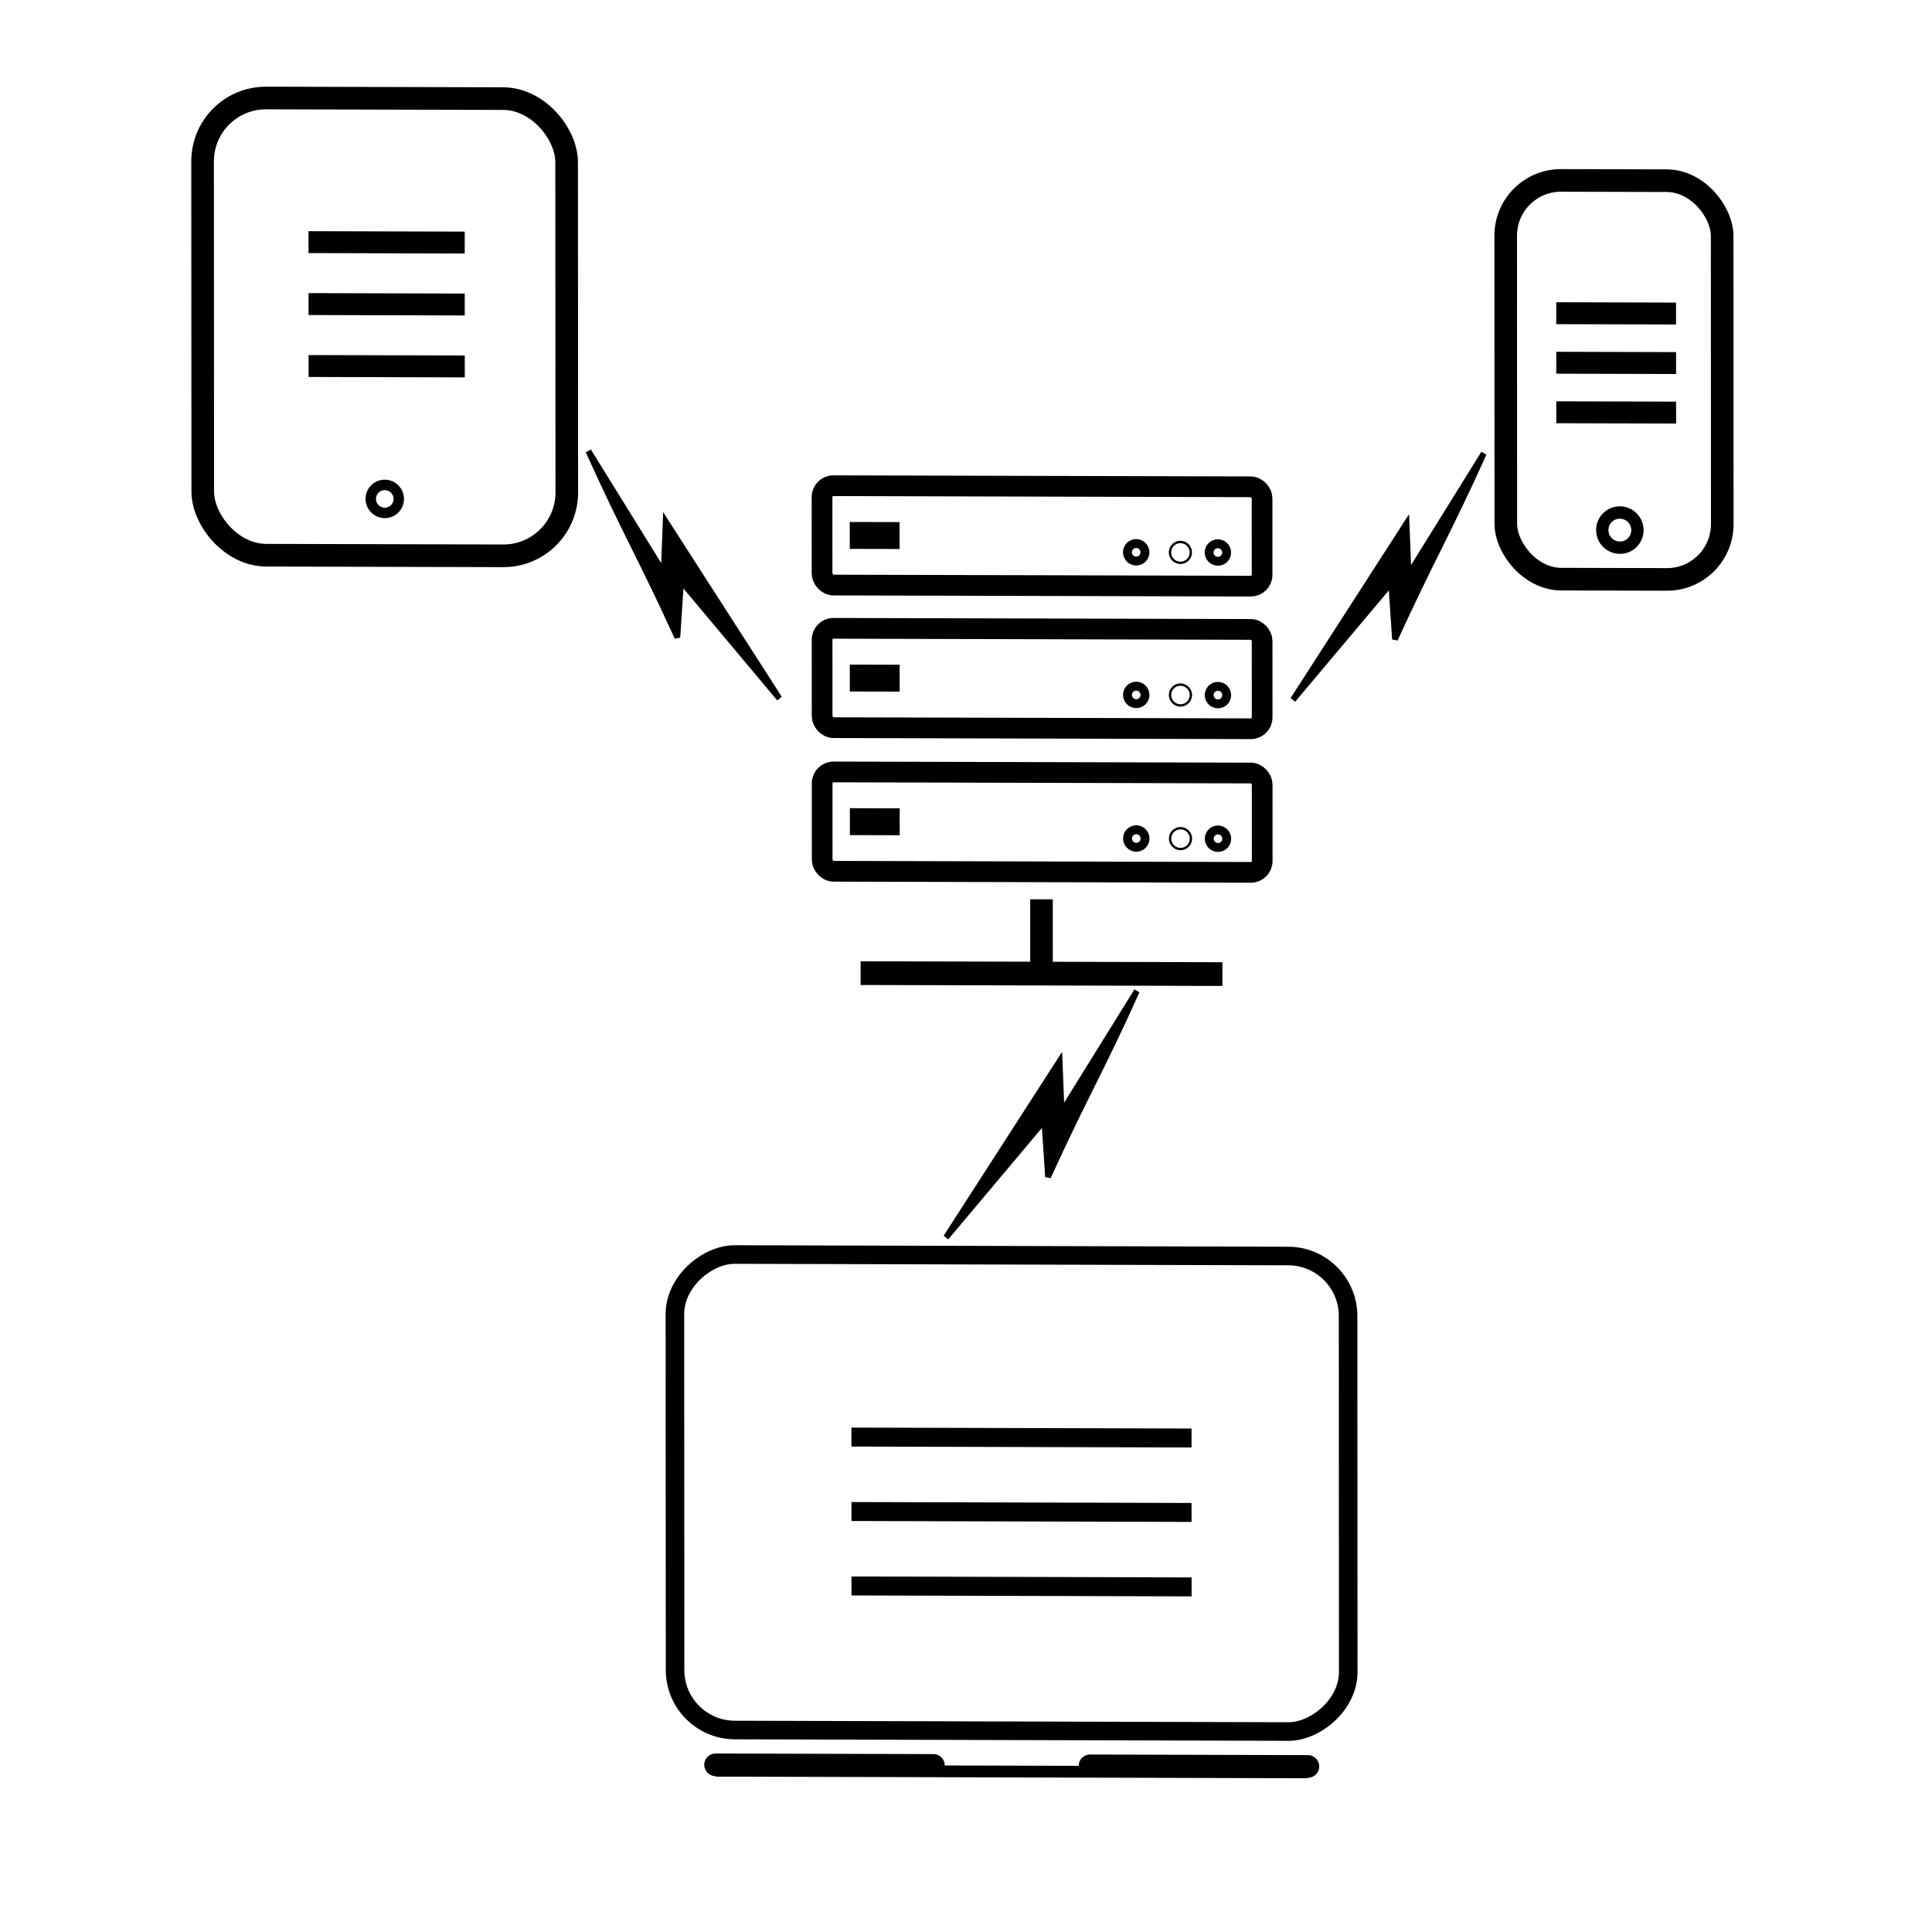 <?xml version="1.0" encoding="UTF-8" standalone="no"?>
<!-- Created with Inkscape (http://www.inkscape.org/) -->

<svg
   xmlns:dc="http://purl.org/dc/elements/1.1/"
   xmlns:cc="http://creativecommons.org/ns#"
   xmlns:rdf="http://www.w3.org/1999/02/22-rdf-syntax-ns#"
   xmlns:svg="http://www.w3.org/2000/svg"
   xmlns="http://www.w3.org/2000/svg"
   xmlns:sodipodi="http://sodipodi.sourceforge.net/DTD/sodipodi-0.dtd"
   xmlns:inkscape="http://www.inkscape.org/namespaces/inkscape"
   id="svg4780"
   height="13.956mm"
   viewBox="0 0 49.449 49.449"
   width="13.956mm"
   version="1.1"
   inkscape:version="0.91 r13725"
   sodipodi:docname="OS_01_IC_02x.svg">
  <defs
     id="defs22" />
  <sodipodi:namedview
     pagecolor="#ffffff"
     bordercolor="#666666"
     borderopacity="1"
     objecttolerance="10"
     gridtolerance="10"
     guidetolerance="10"
     inkscape:pageopacity="0"
     inkscape:pageshadow="2"
     inkscape:window-width="1680"
     inkscape:window-height="1028"
     id="namedview20"
     showgrid="false"
     inkscape:zoom="4.7724595"
     inkscape:cx="-49.184635"
     inkscape:cy="-24.679329"
     inkscape:window-x="-8"
     inkscape:window-y="-8"
     inkscape:window-maximized="1"
     inkscape:current-layer="g8319-3" />
  <g
     id="layer1"
     transform="translate(-245.81 -414.55)">
    <g
       id="g5702"
       transform="matrix(.096 0 0 .096 245.79 414.5)">
      <path
         id="path5684"
         style="fill:none"
         d="m.163.57h516v516h-516z" />
    </g>
  </g>
  <g
     id="g5316"
     style="stroke:#000"
     transform="matrix(.311 0 0 .329 -142.81 101.81)">
    <g
       transform="matrix(0.723,0,0,0.684,334.541,41.14)"
       id="g5463">
      <g
         id="g5504"
         transform="matrix(0.07,-0.197,0.188,0.074,675.57,-431.895)">
        <g
           id="g4220"
           transform="translate(6.416,-16.865)">
          <g
             id="g4231">
            <g
               id="g4226">
              <g
                 id="g4346"
                 transform="translate(-6.98,-18.724)">
                <g
                   transform="matrix(1.79,4.803,-4.578,1.707,-4038.216,1891.791)"
                   id="g8262">
                  <rect
                     ry="6.611"
                     y="404.151"
                     x="-845.826"
                     height="74.521"
                     width="52.6"
                     id="rect8146"
                     style="opacity:1;fill:none;fill-opacity:0.937;stroke:#000000;stroke-width:2.055;stroke-linecap:round;stroke-linejoin:round;stroke-miterlimit:4;stroke-dasharray:none;stroke-dashoffset:12.562;stroke-opacity:1"
                     transform="matrix(0,1,-1,0,0,0)" />
                  <path
                     style="fill:none;fill-rule:evenodd;stroke:#000000;stroke-width:1.3;stroke-linecap:butt;stroke-linejoin:miter;stroke-miterlimit:4;stroke-dasharray:none;stroke-opacity:1"
                     d="m -474.204,-788.715 65.584,0"
                     id="path8148"
                     inkscape:connector-curvature="0" />
                  <g
                     id="g8159"
                     transform="translate(-1.149,-0.188)"
                     style="stroke-width:2.5;stroke-miterlimit:4;stroke-dasharray:none">
                    <path
                       inkscape:connector-curvature="0"
                       id="path8150"
                       d="m -473.047,-789.185 24.125,0"
                       style="fill:none;fill-rule:evenodd;stroke:#000000;stroke-width:2.5;stroke-linecap:round;stroke-linejoin:miter;stroke-miterlimit:4;stroke-dasharray:none;stroke-opacity:1" />
                  </g>
                  <path
                     inkscape:connector-curvature="0"
                     id="path8152"
                     d="m -432.744,-789.372 24.125,0"
                     style="fill:none;fill-rule:evenodd;stroke:#000000;stroke-width:2.5;stroke-linecap:round;stroke-linejoin:miter;stroke-miterlimit:4;stroke-dasharray:none;stroke-opacity:1" />
                  <g
                     transform="matrix(1.099,0,0,1.099,48.001,98.78)"
                     id="g8319">
                    <path
                       style="fill:none;fill-rule:evenodd;stroke:#000000;stroke-width:2.205;stroke-linecap:butt;stroke-linejoin:miter;stroke-miterlimit:4;stroke-dasharray:none;stroke-opacity:1"
                       d="m -516.087,-961.297 15.733,0"
                       id="path8313"
                       inkscape:connector-curvature="0" />
                    <path
                       inkscape:connector-curvature="0"
                       id="path8315"
                       d="m -516.087,-955.063 15.733,0"
                       style="fill:none;fill-rule:evenodd;stroke:#000000;stroke-width:2.205;stroke-linecap:butt;stroke-linejoin:miter;stroke-miterlimit:4;stroke-dasharray:none;stroke-opacity:1" />
                    <path
                       style="fill:none;fill-rule:evenodd;stroke:#000000;stroke-width:2.205;stroke-linecap:butt;stroke-linejoin:miter;stroke-miterlimit:4;stroke-dasharray:none;stroke-opacity:1"
                       d="m -516.087,-948.829 15.733,0"
                       id="path8317"
                       inkscape:connector-curvature="0" />
                  </g>
                  <g
                     transform="matrix(0.843,0,0,0.843,54.002,-139.826)"
                     id="g8319-3">
                    <path
                       style="fill:none;fill-rule:evenodd;stroke:#000000;stroke-width:2.874;stroke-linecap:butt;stroke-linejoin:miter;stroke-miterlimit:4;stroke-dasharray:none;stroke-opacity:1"
                       d="m -516.087,-961.297 15.733,0"
                       id="path8313-9"
                       inkscape:connector-curvature="0" />
                    <path
                       inkscape:connector-curvature="0"
                       id="path8315-9"
                       d="m -516.087,-954.797 15.733,0"
                       style="fill:none;fill-rule:evenodd;stroke:#000000;stroke-width:2.874;stroke-linecap:butt;stroke-linejoin:miter;stroke-miterlimit:4;stroke-dasharray:none;stroke-opacity:1" />
                    <path
                       style="fill:none;fill-rule:evenodd;stroke:#000000;stroke-width:2.874;stroke-linecap:butt;stroke-linejoin:miter;stroke-miterlimit:4;stroke-dasharray:none;stroke-opacity:1"
                       d="m -516.087,-948.298 15.733,0"
                       id="path8317-7"
                       inkscape:connector-curvature="0" />
                  </g>
                  <g
                     id="g8348"
                     transform="matrix(2.393,0,0,0.935,775.859,73.145)">
                    <path
                       inkscape:connector-curvature="0"
                       id="path8350"
                       d="m -516.087,-961.297 15.733,0"
                       style="fill:none;fill-rule:evenodd;stroke:#000000;stroke-width:2.243;stroke-linecap:butt;stroke-linejoin:miter;stroke-opacity:1;stroke-miterlimit:4;stroke-dasharray:none" />
                    <path
                       style="fill:none;fill-rule:evenodd;stroke:#000000;stroke-width:2.243;stroke-linecap:butt;stroke-linejoin:miter;stroke-opacity:1;stroke-miterlimit:4;stroke-dasharray:none"
                       d="m -516.087,-952.489 15.733,0"
                       id="path8352"
                       inkscape:connector-curvature="0" />
                    <path
                       inkscape:connector-curvature="0"
                       id="path8354"
                       d="m -516.087,-943.68 15.733,0"
                       style="fill:none;fill-rule:evenodd;stroke:#000000;stroke-width:2.243;stroke-linecap:butt;stroke-linejoin:miter;stroke-opacity:1;stroke-miterlimit:4;stroke-dasharray:none" />
                  </g>
                </g>
                <g
                   transform="matrix(1.37,3.674,-3.502,1.306,-3097.394,663.913)"
                   id="g8258">
                  <rect
                     style="opacity:1;fill:none;fill-opacity:0.937;stroke:#000000;stroke-width:3.274;stroke-linecap:round;stroke-linejoin:round;stroke-miterlimit:4;stroke-dasharray:none;stroke-dashoffset:12.562;stroke-opacity:1"
                     id="rect8142"
                     width="52.679"
                     height="66.114"
                     x="-484.368"
                     y="-922.233"
                     ry="9.192" />
                  <circle
                     r="2.025"
                     cy="-864.304"
                     cx="-458.028"
                     id="path8162"
                     style="opacity:1;fill:none;fill-opacity:0.937;stroke:#000000;stroke-width:1.51;stroke-linecap:round;stroke-linejoin:round;stroke-miterlimit:4;stroke-dasharray:none;stroke-dashoffset:12.562;stroke-opacity:1" />
                </g>
                <g
                   transform="matrix(1.721,4.616,-4.4,1.64,-4346.447,3628.614)"
                   id="g8307">
                  <rect
                     ry="6.381"
                     y="-1194.745"
                     x="-710.915"
                     height="45.894"
                     width="24.931"
                     id="rect8144"
                     style="opacity:1;fill:none;fill-opacity:0.937;stroke:#000000;stroke-width:2.603;stroke-linecap:round;stroke-linejoin:round;stroke-miterlimit:4;stroke-dasharray:none;stroke-dashoffset:12.562;stroke-opacity:1" />
                  <circle
                     style="opacity:1;fill:none;fill-opacity:0.937;stroke:#000000;stroke-width:1.421;stroke-linecap:round;stroke-linejoin:round;stroke-miterlimit:4;stroke-dasharray:none;stroke-dashoffset:12.562;stroke-opacity:1"
                     id="circle8164"
                     cx="-697.778"
                     cy="-1154.513"
                     r="2.025" />
                </g>
                <g
                   transform="matrix(0.79,2.119,-2.02,0.753,-2159.598,723.544)"
                   style="stroke:#000000"
                   id="g8201">
                  <rect
                     style="opacity:1;fill:none;fill-opacity:0.937;stroke:#000000;stroke-width:5.195;stroke-linecap:round;stroke-linejoin:round;stroke-miterlimit:4;stroke-dasharray:none;stroke-dashoffset:12.562;stroke-opacity:1"
                     id="rect8183"
                     width="110.405"
                     height="24.905"
                     x="-854.203"
                     y="-1104.09"
                     ry="2.85" />
                  <path
                     style="fill:#ff0000;fill-rule:evenodd;stroke:#000000;stroke-width:6.746;stroke-linecap:butt;stroke-linejoin:miter;stroke-miterlimit:4;stroke-dasharray:none;stroke-opacity:1"
                     d="m -847.25,-1091.638 12.5,0"
                     id="path8189"
                     inkscape:connector-curvature="0" />
                  <circle
                     r="2.618"
                     cy="-1087.596"
                     cx="-764.292"
                     id="circle8195"
                     style="opacity:1;fill:none;fill-opacity:0.937;stroke:#000000;stroke-width:0.583;stroke-linecap:round;stroke-linejoin:round;stroke-miterlimit:4;stroke-dasharray:none;stroke-dashoffset:12.562;stroke-opacity:1" />
                  <circle
                     r="1.115"
                     cy="-1087.596"
                     cx="-754.888"
                     id="circle8197"
                     style="opacity:1;fill:none;fill-opacity:0.937;stroke:#000000;stroke-width:4.393;stroke-linecap:round;stroke-linejoin:round;stroke-miterlimit:4;stroke-dasharray:none;stroke-dashoffset:12.562;stroke-opacity:1" />
                  <circle
                     style="opacity:1;fill:none;fill-opacity:0.937;stroke:#000000;stroke-width:4.393;stroke-linecap:round;stroke-linejoin:round;stroke-miterlimit:4;stroke-dasharray:none;stroke-dashoffset:12.562;stroke-opacity:1"
                     id="circle8199"
                     cx="-775.388"
                     cy="-1087.596"
                     r="1.115" />
                </g>
                <g
                   style="stroke:#000000"
                   transform="matrix(0.79,2.119,-2.02,0.753,-2231.821,750.467)"
                   id="g8208">
                  <rect
                     ry="2.85"
                     y="-1104.09"
                     x="-854.203"
                     height="24.905"
                     width="110.405"
                     id="rect8210"
                     style="opacity:1;fill:none;fill-opacity:0.937;stroke:#000000;stroke-width:5.195;stroke-linecap:round;stroke-linejoin:round;stroke-miterlimit:4;stroke-dasharray:none;stroke-dashoffset:12.562;stroke-opacity:1" />
                  <path
                     inkscape:connector-curvature="0"
                     id="path8212"
                     d="m -847.25,-1091.638 12.5,0"
                     style="fill:#ff0000;fill-rule:evenodd;stroke:#000000;stroke-width:6.746;stroke-linecap:butt;stroke-linejoin:miter;stroke-miterlimit:4;stroke-dasharray:none;stroke-opacity:1" />
                  <circle
                     style="opacity:1;fill:none;fill-opacity:0.937;stroke:#000000;stroke-width:0.583;stroke-linecap:round;stroke-linejoin:round;stroke-miterlimit:4;stroke-dasharray:none;stroke-dashoffset:12.562;stroke-opacity:1"
                     id="circle8214"
                     cx="-764.292"
                     cy="-1087.596"
                     r="2.618" />
                  <circle
                     style="opacity:1;fill:none;fill-opacity:0.937;stroke:#000000;stroke-width:4.393;stroke-linecap:round;stroke-linejoin:round;stroke-miterlimit:4;stroke-dasharray:none;stroke-dashoffset:12.562;stroke-opacity:1"
                     id="circle8216"
                     cx="-754.888"
                     cy="-1087.596"
                     r="1.115" />
                  <circle
                     r="1.115"
                     cy="-1087.596"
                     cx="-775.388"
                     id="circle8218"
                     style="opacity:1;fill:none;fill-opacity:0.937;stroke:#000000;stroke-width:4.393;stroke-linecap:round;stroke-linejoin:round;stroke-miterlimit:4;stroke-dasharray:none;stroke-dashoffset:12.562;stroke-opacity:1" />
                </g>
                <g
                   style="stroke:#000000"
                   id="g8220"
                   transform="matrix(0.79,2.119,-2.02,0.753,-2304.55,777.579)">
                  <rect
                     style="opacity:1;fill:none;fill-opacity:0.937;stroke:#000000;stroke-width:5.195;stroke-linecap:round;stroke-linejoin:round;stroke-miterlimit:4;stroke-dasharray:none;stroke-dashoffset:12.562;stroke-opacity:1"
                     id="rect8222"
                     width="110.405"
                     height="24.905"
                     x="-854.203"
                     y="-1104.09"
                     ry="2.85" />
                  <path
                     style="fill:#ff0000;fill-rule:evenodd;stroke:#000000;stroke-width:6.746;stroke-linecap:butt;stroke-linejoin:miter;stroke-miterlimit:4;stroke-dasharray:none;stroke-opacity:1"
                     d="m -847.25,-1091.638 12.5,0"
                     id="path8224"
                     inkscape:connector-curvature="0" />
                  <circle
                     r="2.618"
                     cy="-1087.596"
                     cx="-764.292"
                     id="circle8226"
                     style="opacity:1;fill:none;fill-opacity:0.937;stroke:#000000;stroke-width:0.583;stroke-linecap:round;stroke-linejoin:round;stroke-miterlimit:4;stroke-dasharray:none;stroke-dashoffset:12.562;stroke-opacity:1" />
                  <circle
                     r="1.115"
                     cy="-1087.596"
                     cx="-754.888"
                     id="circle8228"
                     style="opacity:1;fill:none;fill-opacity:0.937;stroke:#000000;stroke-width:4.393;stroke-linecap:round;stroke-linejoin:round;stroke-miterlimit:4;stroke-dasharray:none;stroke-dashoffset:12.562;stroke-opacity:1" />
                  <circle
                     style="opacity:1;fill:none;fill-opacity:0.937;stroke:#000000;stroke-width:4.393;stroke-linecap:round;stroke-linejoin:round;stroke-miterlimit:4;stroke-dasharray:none;stroke-dashoffset:12.562;stroke-opacity:1"
                     id="circle8230"
                     cx="-775.388"
                     cy="-1087.596"
                     r="1.115" />
                </g>
                <path
                   inkscape:connector-curvature="0"
                   id="path8232"
                   d="m -769.877,-1723.32 -42.93,16.004"
                   style="fill:none;fill-rule:evenodd;stroke:#000000;stroke-width:12.809;stroke-linecap:butt;stroke-linejoin:miter;stroke-miterlimit:4;stroke-dasharray:none;stroke-opacity:1" />
                <path
                   style="fill:none;fill-rule:evenodd;stroke:#000000;stroke-width:12.809;stroke-linecap:butt;stroke-linejoin:miter;stroke-miterlimit:4;stroke-dasharray:none;stroke-opacity:1"
                   d="m -771.653,-1613.122 -71.702,-192.343"
                   id="path8234"
                   inkscape:connector-curvature="0" />
                <path
                   style="fill:#000000;fill-rule:evenodd;stroke:#000000;stroke-width:3.264;stroke-linecap:butt;stroke-linejoin:miter;stroke-miterlimit:4;stroke-dasharray:none;stroke-opacity:1"
                   d="m -680.59,-1974.793 -29.264,8.646 c 33.643,-34.877 42.769,-47.596 76.623,-82.382 l -46.556,62.935 26.288,-8.601 -66.914,93.763 z"
                   id="path8269"
                   inkscape:connector-curvature="0"
                   sodipodi:nodetypes="ccccccc" />
                <path
                   sodipodi:nodetypes="ccccccc"
                   inkscape:connector-curvature="0"
                   id="path8305"
                   d="m -539.834,-1597.213 -27.783,12.619 c 48.264,4.343 63.489,7.985 111.852,12.121 l -76.392,-17.102 25.504,-10.706 -111.963,-27.081 z"
                   style="fill:#000000;fill-rule:evenodd;stroke:#000000;stroke-width:3.264;stroke-linecap:butt;stroke-linejoin:miter;stroke-miterlimit:4;stroke-dasharray:none;stroke-opacity:1" />
                <path
                   style="fill:#000000;fill-rule:evenodd;stroke:#000000;stroke-width:3.264;stroke-linecap:butt;stroke-linejoin:miter;stroke-miterlimit:4;stroke-dasharray:none;stroke-opacity:1"
                   d="m -881.368,-1680.105 -27.782,12.619 c 48.263,4.344 63.489,7.985 111.852,12.121 l -76.392,-17.102 25.503,-10.706 -111.963,-27.081 z"
                   id="path8311"
                   inkscape:connector-curvature="0"
                   sodipodi:nodetypes="ccccccc" />
              </g>
            </g>
          </g>
        </g>
      </g>
    </g>
  </g>
</svg>
